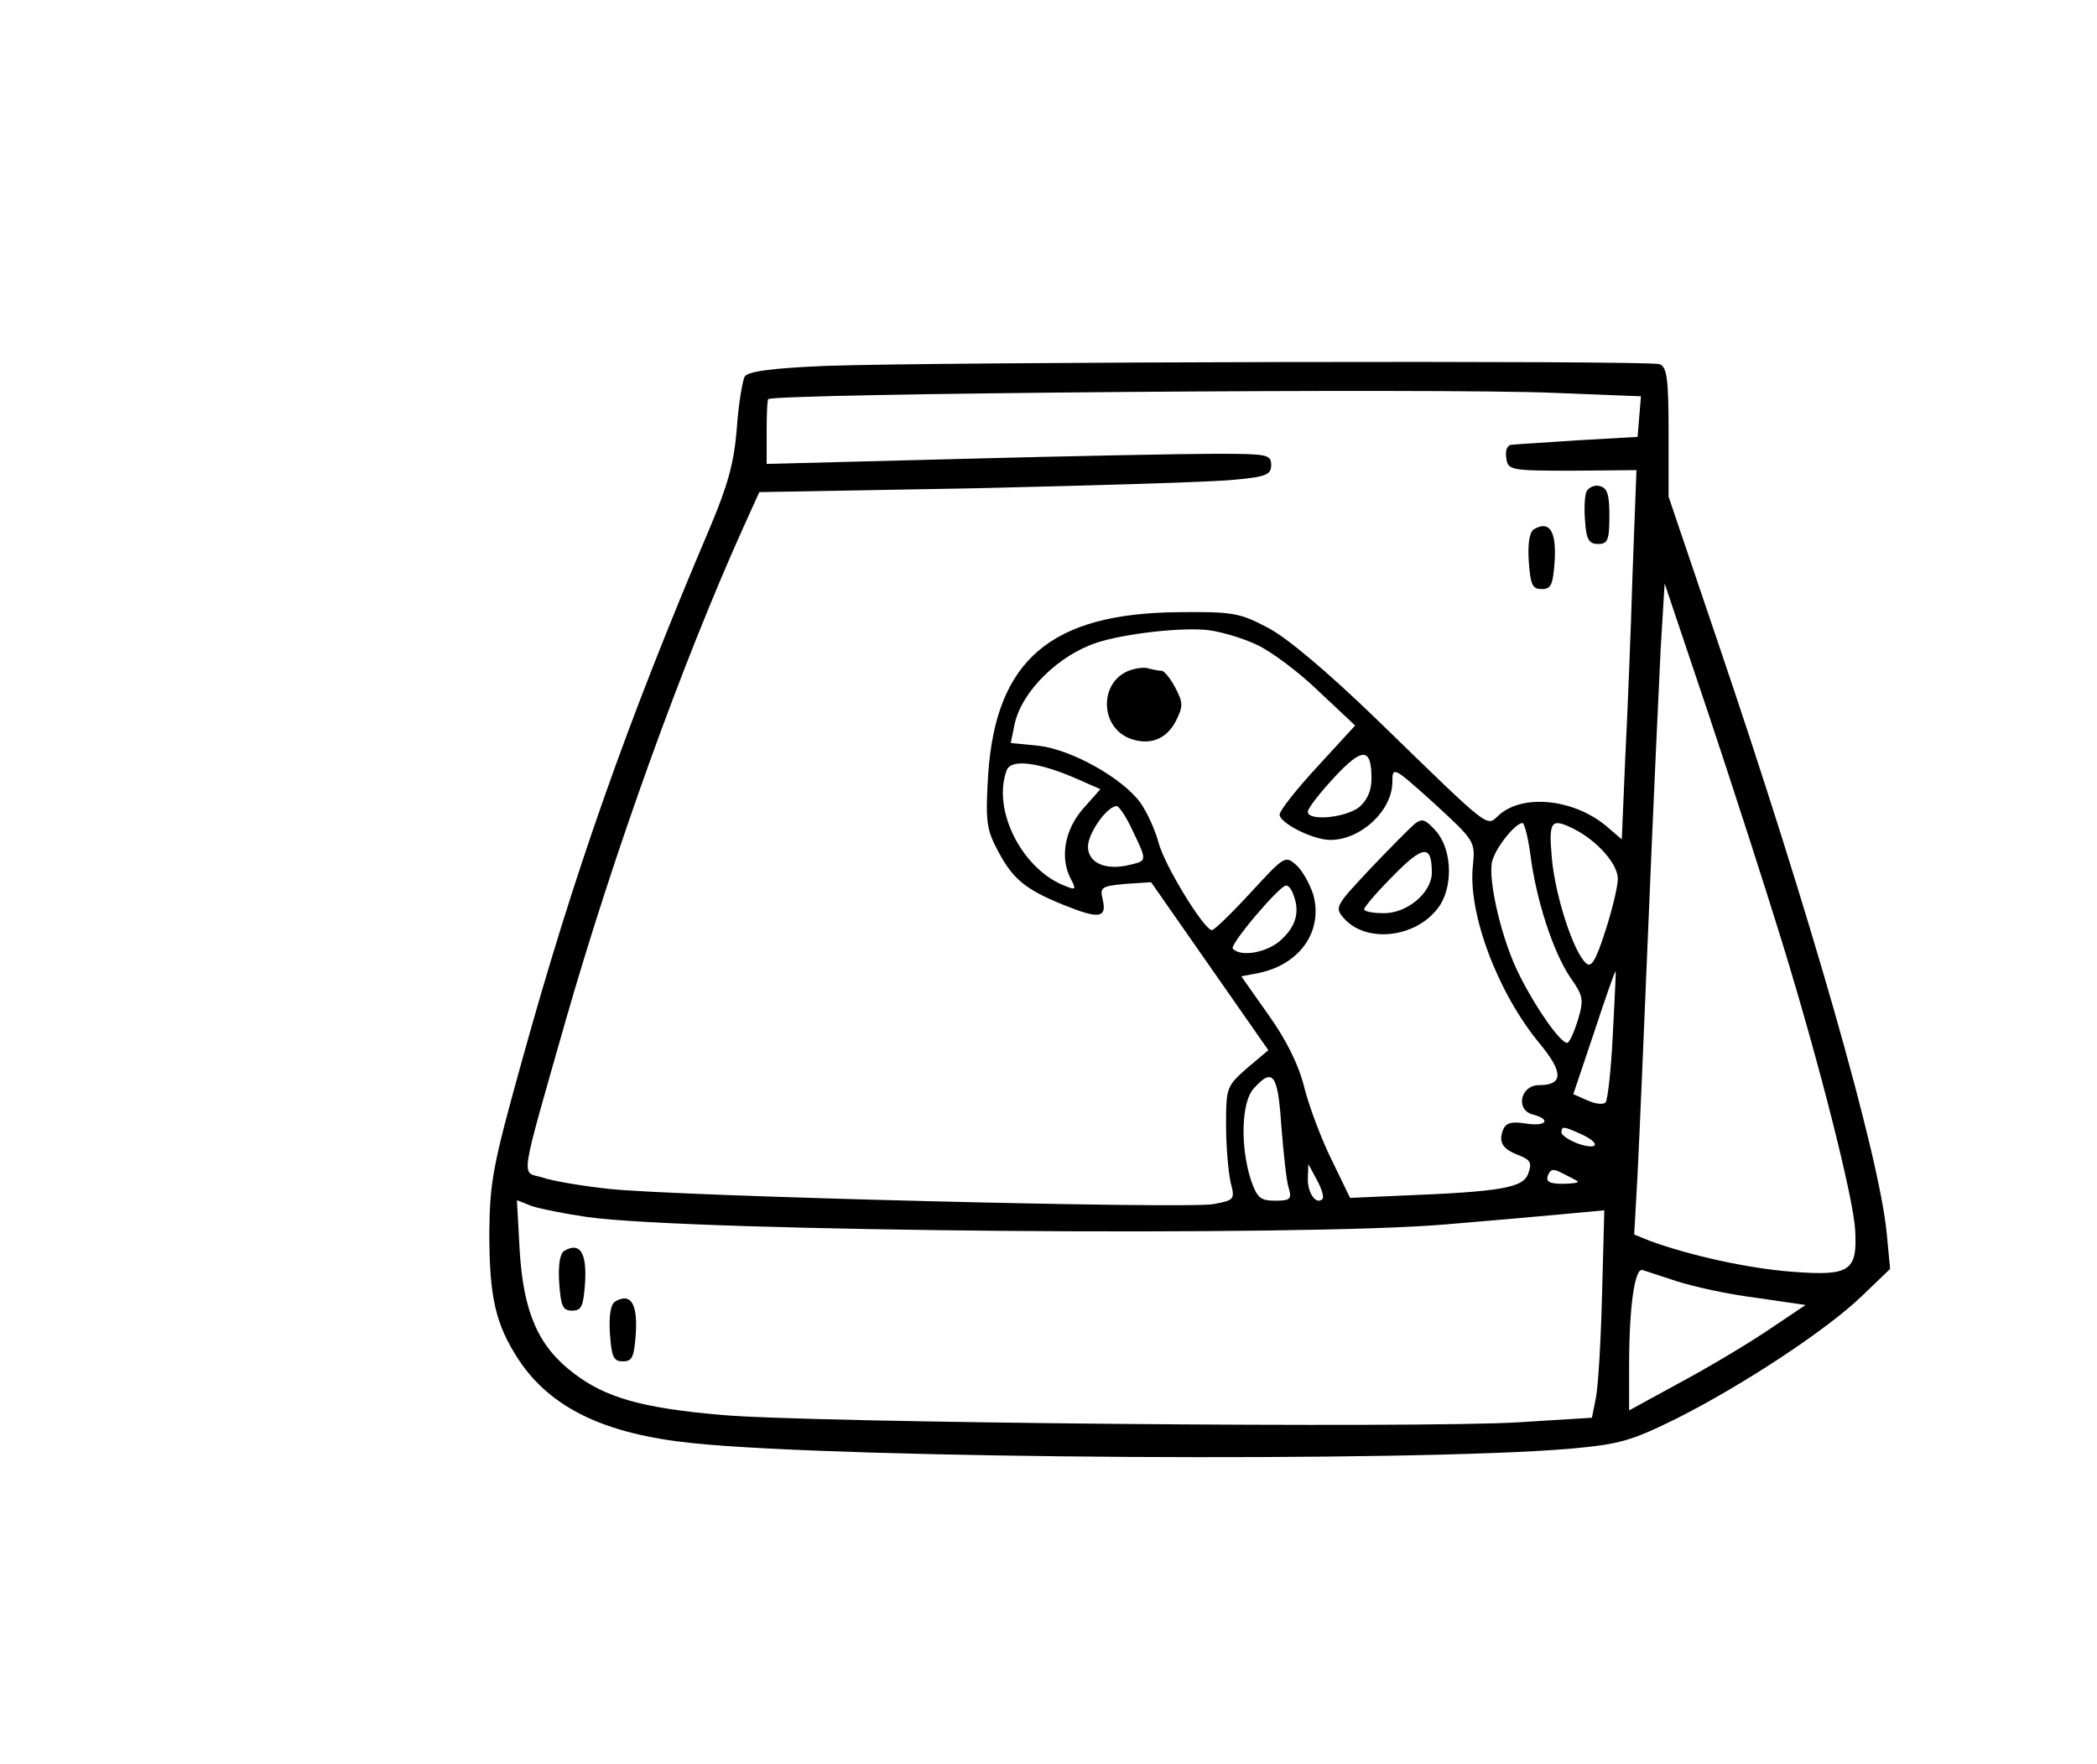 <?xml version="1.0" standalone="no"?>
<!DOCTYPE svg PUBLIC "-//W3C//DTD SVG 20010904//EN"
 "http://www.w3.org/TR/2001/REC-SVG-20010904/DTD/svg10.dtd">
<svg version="1.0" xmlns="http://www.w3.org/2000/svg"
 width="372pt" height="313pt" viewBox="0 0 372 313"
 preserveAspectRatio="xMidYMid meet">

<g transform="translate(0,313) scale(0.1,-0.1)"
fill="#000000" stroke="none">
<path d="M1467 2481 c-99 -4 -140 -10 -146 -19 -4 -8 -11 -49 -14 -93 -5 -61
-16 -100 -48 -176 -146 -343 -241 -612 -334 -948 -50 -180 -56 -210 -57 -300
0 -117 11 -164 52 -227 57 -86 153 -132 308 -148 268 -28 1273 -34 1557 -10
89 8 109 14 190 54 117 59 266 157 328 217 l50 48 -6 63 c-13 137 -136 568
-302 1056 l-85 251 0 114 c0 96 -3 116 -16 121 -19 7 -1282 4 -1477 -3z m1292
-48 l152 -6 -3 -36 -3 -36 -105 -6 c-58 -4 -111 -7 -118 -8 -8 0 -12 -10 -10
-23 3 -22 6 -23 117 -23 l114 1 -7 -186 c-3 -102 -9 -249 -13 -327 l-6 -142
-28 24 c-58 48 -148 57 -190 19 -23 -21 -11 -30 -219 172 -85 82 -156 142
-190 160 -51 27 -63 29 -160 28 -226 -2 -323 -85 -337 -287 -5 -81 -3 -98 15
-132 27 -53 49 -72 118 -100 64 -26 78 -24 70 10 -5 21 -2 23 40 27 l46 3 104
-149 104 -149 -38 -32 c-36 -32 -37 -34 -37 -101 0 -38 4 -83 8 -101 8 -31 7
-32 -30 -39 -47 -9 -956 14 -1073 27 -47 5 -100 14 -117 20 -39 12 -44 -18 42
284 85 295 205 628 313 868 l29 64 389 7 c214 5 418 11 454 15 56 5 65 9 65
26 0 19 -7 20 -100 20 -55 0 -256 -4 -447 -9 l-348 -9 0 57 c0 31 1 57 3 58
13 10 1194 20 1396 11z m402 -973 c68 -221 127 -456 130 -512 4 -73 -9 -82
-112 -74 -79 6 -182 29 -253 55 l-27 11 6 107 c3 60 12 268 20 463 8 195 18
407 21 470 l7 115 79 -235 c43 -129 101 -309 129 -400z m-931 526 c24 -11 74
-48 109 -82 l65 -61 -67 -73 c-37 -40 -67 -78 -67 -85 0 -15 59 -45 90 -45 54
0 110 52 110 103 0 28 2 27 74 -38 72 -66 73 -68 69 -109 -10 -85 44 -228 119
-318 42 -51 41 -73 -2 -73 -33 0 -42 -44 -11 -52 34 -9 24 -22 -13 -16 -25 4
-35 1 -40 -12 -8 -22 0 -34 30 -45 19 -8 22 -13 15 -32 -9 -25 -47 -32 -226
-39 l-90 -4 -32 66 c-18 36 -40 94 -49 129 -10 41 -32 85 -64 130 l-48 68 31
6 c73 15 114 74 97 138 -6 19 -19 43 -30 53 -20 18 -21 17 -81 -48 -34 -37
-65 -67 -69 -67 -14 0 -85 116 -95 156 -6 22 -20 53 -32 70 -31 43 -121 94
-180 101 l-50 5 7 34 c13 58 78 122 146 144 48 16 153 28 199 22 22 -3 60 -14
85 -26z m203 -237 c0 -21 -7 -38 -22 -51 -25 -19 -91 -25 -91 -8 0 6 21 33 47
61 50 54 66 53 66 -2z m-524 0 l43 -19 -31 -35 c-33 -38 -41 -88 -21 -125 9
-17 8 -19 -7 -13 -79 28 -134 136 -107 207 8 20 56 14 123 -15z m100 -92 c26
-54 26 -54 -4 -61 -43 -11 -75 3 -75 32 0 24 34 72 51 72 4 0 17 -19 28 -43z
m706 -44 c10 -79 40 -171 70 -216 24 -34 25 -40 14 -77 -7 -22 -15 -40 -19
-40 -12 0 -55 61 -84 119 -31 60 -57 169 -49 203 6 24 41 68 54 68 3 0 10 -26
14 -57z m78 46 c41 -21 77 -62 77 -88 0 -13 -10 -55 -22 -92 -17 -53 -25 -66
-34 -58 -22 18 -55 119 -61 186 -6 67 -2 73 40 52z m-499 -115 c12 -30 6 -55
-19 -79 -23 -24 -73 -34 -88 -18 -7 6 81 110 94 112 4 1 10 -6 13 -15z m567
-251 c-3 -61 -9 -115 -13 -119 -5 -4 -19 -2 -32 4 l-25 11 37 110 c20 61 37
109 38 108 1 -1 -2 -52 -5 -114z m-588 -160 c4 -49 9 -98 13 -110 6 -20 3 -23
-24 -23 -26 0 -32 5 -43 37 -19 59 -17 138 5 162 34 38 43 26 49 -66z m532
-15 c35 -16 31 -29 -5 -17 -16 6 -30 15 -30 20 0 12 4 11 35 -3z m-459 -115
c-11 -11 -26 10 -26 35 l1 27 15 -28 c9 -16 13 -31 10 -34z m453 31 c2 -2 -10
-4 -27 -4 -24 0 -30 4 -26 15 5 12 10 12 27 3 12 -6 24 -12 26 -14z m-1757
-63 c188 -26 1271 -35 1523 -13 72 6 164 14 206 18 l75 7 -4 -149 c-2 -82 -7
-165 -11 -184 l-7 -35 -129 -8 c-170 -11 -1267 -1 -1415 13 -141 12 -206 31
-261 73 -64 48 -90 108 -97 217 l-5 91 25 -10 c14 -5 59 -14 100 -20z m1933
-114 c28 -9 90 -23 139 -29 l89 -13 -70 -47 c-39 -26 -110 -68 -157 -93 l-86
-47 0 80 c0 104 10 174 24 169 6 -2 34 -11 61 -20z"/>
<path d="M2814 2257 c-3 -8 -4 -32 -2 -53 2 -31 7 -39 23 -39 17 0 20 7 20 50
0 39 -4 50 -18 53 -9 2 -20 -3 -23 -11z"/>
<path d="M2721 2191 c-8 -5 -11 -26 -9 -57 3 -41 6 -49 23 -49 17 0 20 8 23
51 3 53 -10 71 -37 55z"/>
<path d="M2002 1940 c-52 -21 -51 -99 2 -120 35 -13 65 -2 82 31 13 26 13 32
-1 59 -9 17 -20 30 -24 30 -5 0 -15 2 -23 4 -7 3 -23 1 -36 -4z"/>
<path d="M2509 1668 c-8 -7 -44 -43 -79 -80 -62 -66 -63 -68 -45 -88 39 -43
125 -34 165 18 28 35 27 103 -2 137 -20 22 -25 24 -39 13z m31 -86 c0 -35 -43
-72 -85 -72 -19 0 -35 3 -35 7 0 4 23 31 52 60 53 54 68 55 68 5z"/>
<path d="M1001 911 c-8 -5 -11 -26 -9 -57 3 -41 6 -49 23 -49 17 0 20 8 23 51
3 53 -10 71 -37 55z"/>
<path d="M1091 821 c-8 -5 -11 -26 -9 -57 3 -41 6 -49 23 -49 17 0 20 8 23 51
3 53 -10 71 -37 55z"/>
</g>
</svg>
